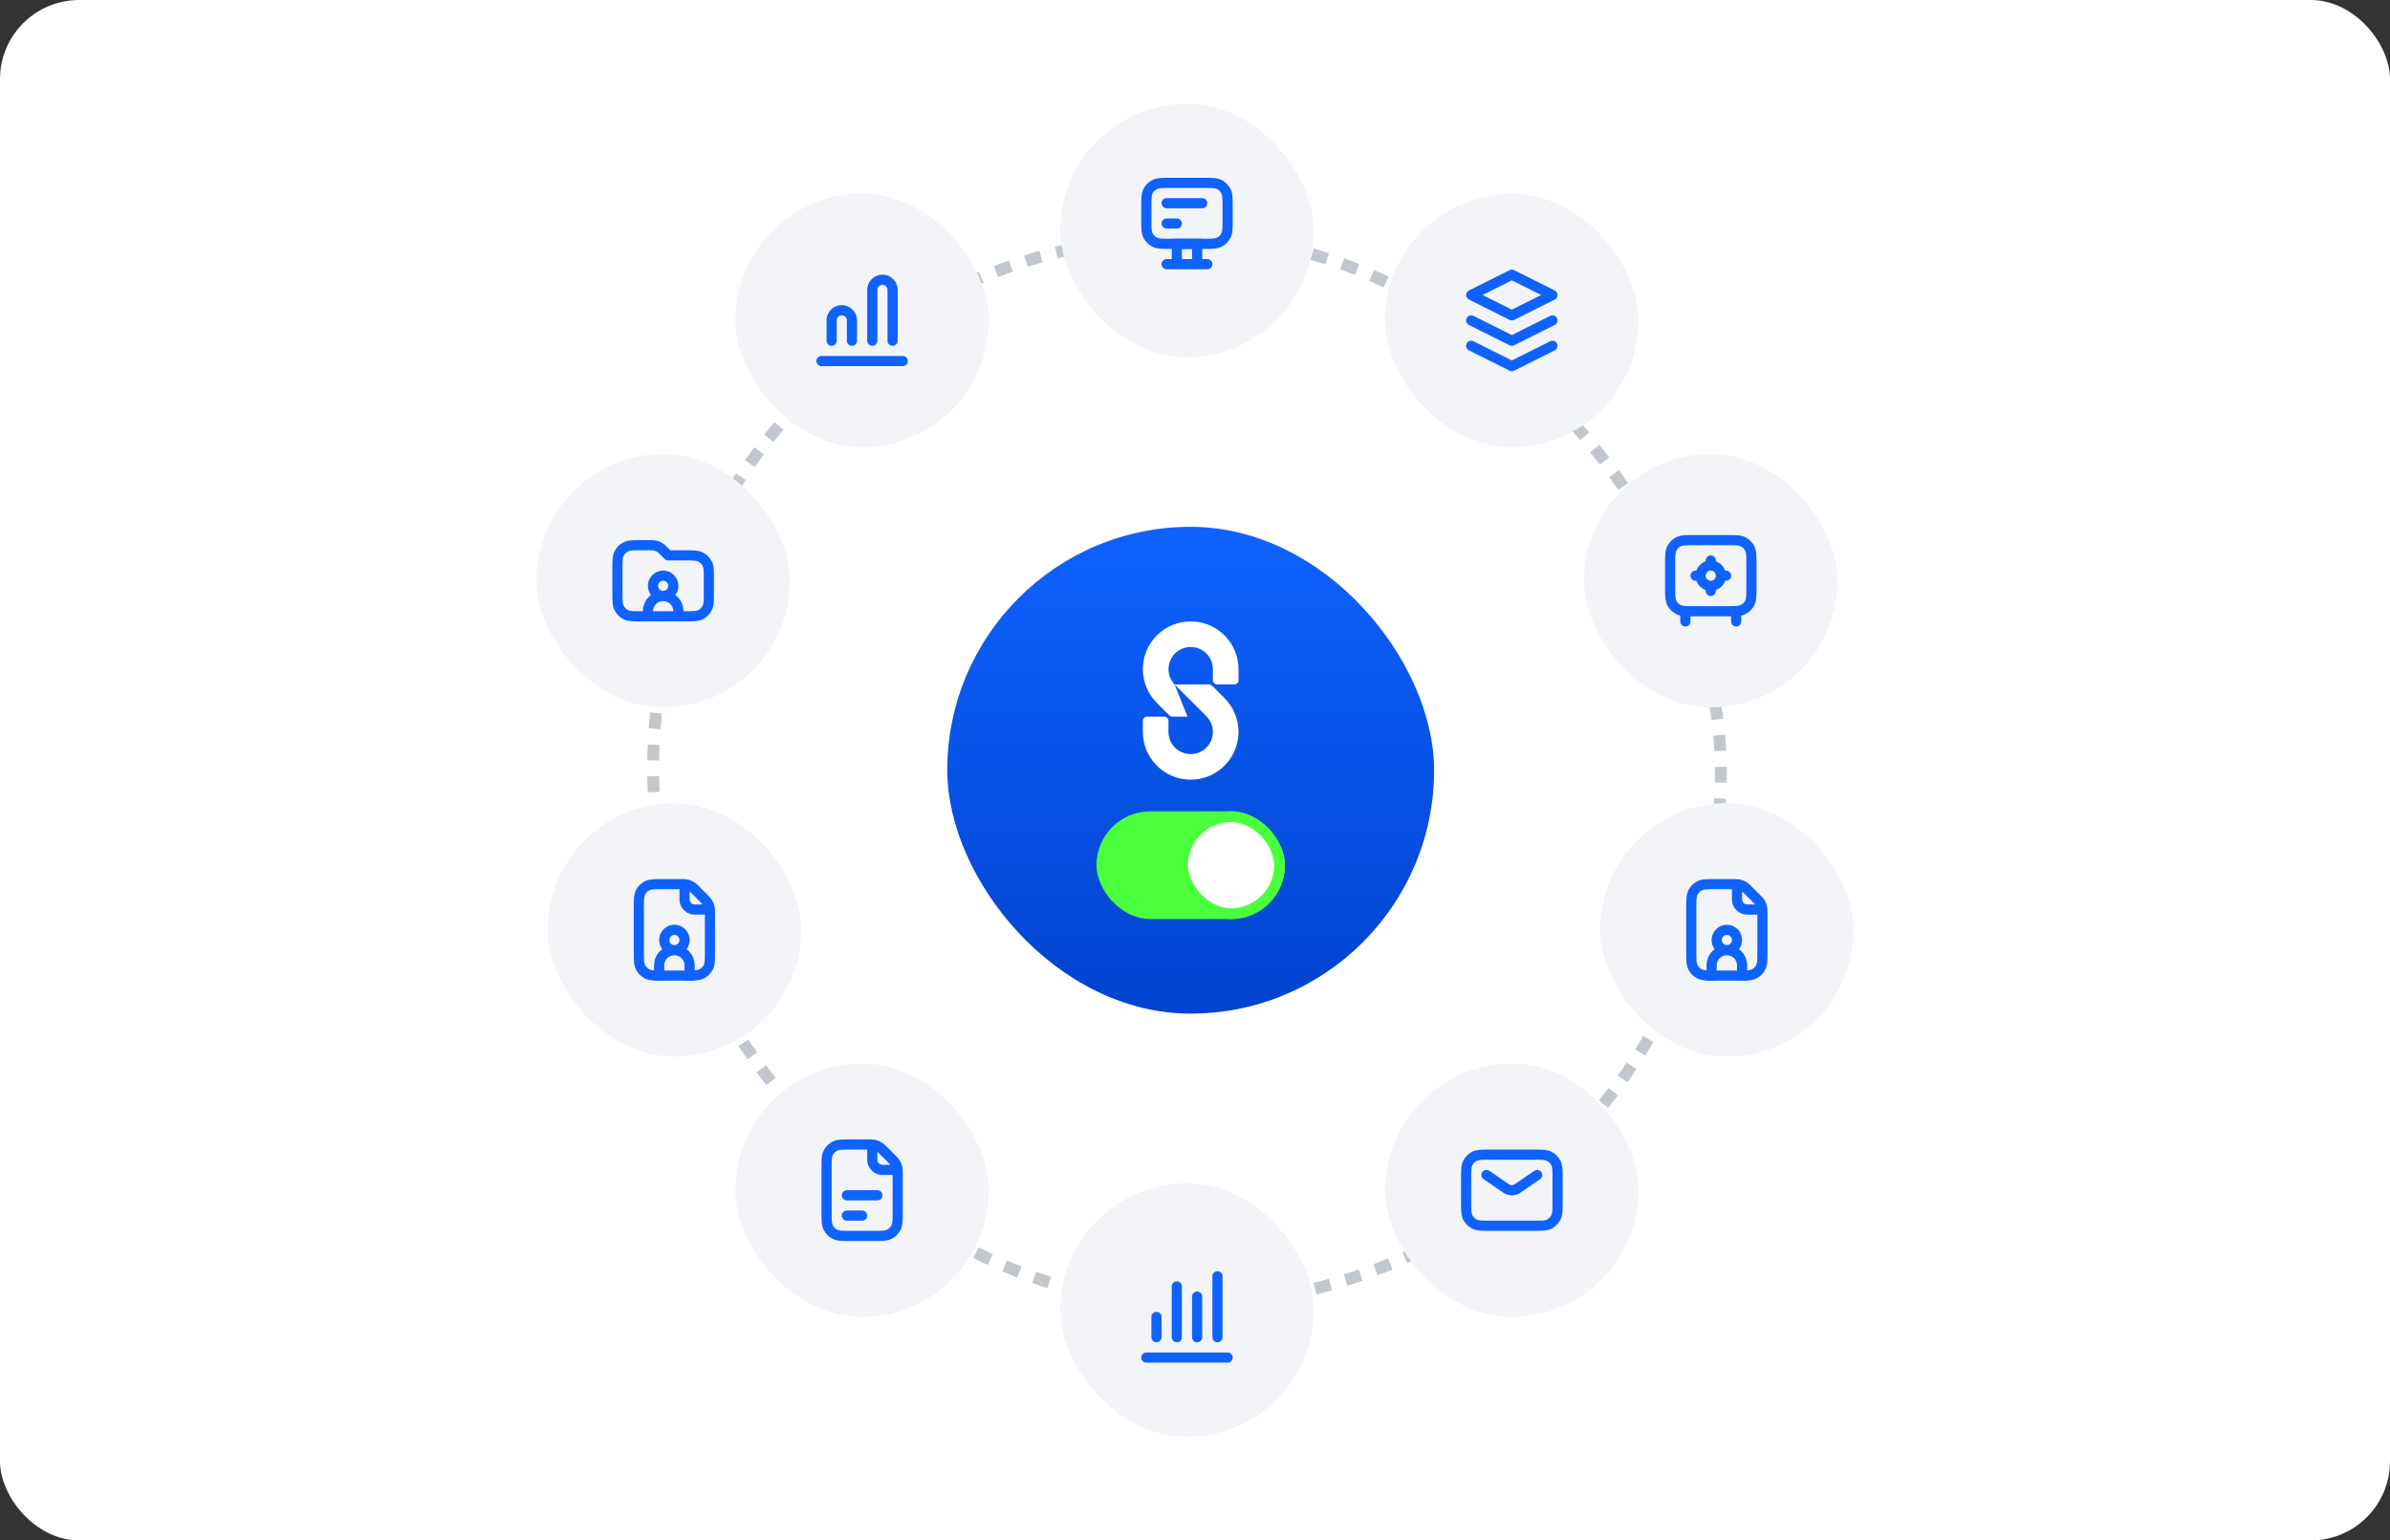 <?xml version="1.0" encoding="UTF-8"?> <svg xmlns="http://www.w3.org/2000/svg" width="1207" height="778" viewBox="0 0 1207 778" fill="none"><rect x="0" y="0" width="1207" height="778" fill="#333333" stroke="none"/><rect width="1207" height="778" rx="40" fill="white"></rect><rect x="478.389" y="266.069" width="245.862" height="245.862" rx="122.931" fill="url(#paint0_linear_26877_3630)"></rect><rect x="329.814" y="119.364" width="539.273" height="539.273" rx="269.637" stroke="#C1C7CD" stroke-width="6" stroke-dasharray="8 8"></rect><rect x="276.58" y="405.629" width="128.003" height="128.003" rx="64.002" fill="#F2F4F8"></rect><path fill-rule="evenodd" clip-rule="evenodd" d="M346.741 479.382C347.707 478.095 348.28 476.496 348.28 474.763C348.28 470.512 344.833 467.065 340.582 467.065C336.331 467.065 332.884 470.512 332.884 474.763C332.884 476.496 333.457 478.095 334.423 479.382C331.931 481.254 330.318 484.235 330.318 487.593V495.291H335.45V487.593C335.45 484.759 337.748 482.461 340.582 482.461C343.416 482.461 345.714 484.759 345.714 487.593V495.291H350.846V487.593C350.846 484.235 349.233 481.254 346.741 479.382ZM343.148 474.763C343.148 476.18 341.999 477.329 340.582 477.329C339.165 477.329 338.016 476.18 338.016 474.763C338.016 473.346 339.165 472.197 340.582 472.197C341.999 472.197 343.148 473.346 343.148 474.763Z" fill="#0F62FE"></path><path fill-rule="evenodd" clip-rule="evenodd" d="M347.487 444.256C346.3 443.971 345.069 443.971 343.44 443.972L334.831 443.972C332.766 443.972 331.061 443.972 329.672 444.086C328.23 444.204 326.904 444.456 325.659 445.091C323.728 446.075 322.157 447.645 321.173 449.576C320.539 450.822 320.286 452.148 320.168 453.59C320.055 454.978 320.055 456.683 320.055 458.749V480.514C320.055 482.58 320.055 484.285 320.168 485.673C320.286 487.115 320.539 488.441 321.173 489.687C322.157 491.618 323.728 493.188 325.659 494.172C326.904 494.807 328.23 495.059 329.672 495.177C331.061 495.291 332.766 495.291 334.831 495.291H346.333C348.399 495.291 350.103 495.291 351.492 495.177C352.934 495.059 354.26 494.807 355.505 494.172C357.437 493.188 359.007 491.618 359.991 489.687C360.625 488.441 360.878 487.115 360.996 485.673C361.109 484.285 361.109 482.58 361.109 480.514L361.109 461.642C361.11 460.013 361.111 458.782 360.826 457.594C360.574 456.547 360.16 455.546 359.597 454.628C358.959 453.587 358.088 452.717 356.935 451.565L353.517 448.146C352.365 446.994 351.495 446.123 350.454 445.485C349.536 444.922 348.535 444.507 347.487 444.256ZM343.148 449.104H334.937C332.739 449.104 331.245 449.106 330.09 449.201C328.965 449.292 328.39 449.459 327.989 449.664C327.023 450.156 326.238 450.941 325.746 451.906C325.541 452.308 325.375 452.883 325.283 454.008C325.189 455.163 325.187 456.657 325.187 458.855V480.408C325.187 482.606 325.189 484.1 325.283 485.255C325.375 486.38 325.541 486.956 325.746 487.357C326.238 488.322 327.023 489.108 327.989 489.6C328.39 489.804 328.965 489.971 330.09 490.062C331.245 490.157 332.739 490.159 334.937 490.159H346.227C348.425 490.159 349.919 490.157 351.074 490.062C352.199 489.971 352.774 489.804 353.176 489.6C354.141 489.108 354.926 488.322 355.418 487.357C355.623 486.956 355.789 486.38 355.881 485.255C355.976 484.1 355.978 482.606 355.978 480.408V461.934H350.846C346.594 461.934 343.148 458.487 343.148 454.236V449.104ZM354.848 456.802C354.54 456.437 354.048 455.935 353.122 455.009L350.073 451.96C349.147 451.034 348.644 450.542 348.28 450.233V454.236C348.28 455.653 349.429 456.802 350.846 456.802H354.848Z" fill="#0F62FE"></path><rect x="270.908" y="229.317" width="128.003" height="128.003" rx="64.002" fill="#F2F4F8"></rect><rect width="61.582" height="61.582" transform="translate(304.119 262.528)" fill="#F2F4F8"></rect><path fill-rule="evenodd" clip-rule="evenodd" d="M341.069 300.503C342.035 299.217 342.607 297.618 342.607 295.885C342.607 291.634 339.161 288.187 334.91 288.187C330.658 288.187 327.212 291.634 327.212 295.885C327.212 297.618 327.784 299.217 328.751 300.503C326.258 302.376 324.646 305.357 324.646 308.715V311.281H329.778V308.715C329.778 305.88 332.075 303.583 334.91 303.583C337.744 303.583 340.042 305.88 340.042 308.715V311.281H345.173V308.715C345.173 305.357 343.561 302.376 341.069 300.503ZM337.476 295.885C337.476 297.302 336.327 298.451 334.91 298.451C333.493 298.451 332.344 297.302 332.344 295.885C332.344 294.468 333.493 293.319 334.91 293.319C336.327 293.319 337.476 294.468 337.476 295.885Z" fill="#0F62FE"></path><path fill-rule="evenodd" clip-rule="evenodd" d="M330.353 278.065C329.831 277.94 329.247 277.924 327.242 277.924H324.133C321.935 277.924 320.441 277.926 319.286 278.02C318.161 278.112 317.586 278.278 317.184 278.483C316.219 278.975 315.434 279.76 314.942 280.726C314.737 281.127 314.571 281.702 314.479 282.827C314.384 283.982 314.382 285.476 314.382 287.674V298.964C314.382 301.162 314.384 302.656 314.479 303.811C314.571 304.936 314.737 305.511 314.942 305.913C315.434 306.878 316.219 307.663 317.184 308.155C317.586 308.36 318.161 308.526 319.286 308.618C320.441 308.713 321.935 308.715 324.133 308.715H345.687C347.884 308.715 349.379 308.713 350.533 308.618C351.658 308.526 352.234 308.36 352.635 308.155C353.601 307.663 354.386 306.878 354.878 305.913C355.082 305.511 355.249 304.936 355.341 303.811C355.435 302.656 355.437 301.162 355.437 298.964V292.806C355.437 290.608 355.435 289.114 355.341 287.959C355.249 286.834 355.082 286.259 354.878 285.857C354.386 284.892 353.601 284.107 352.635 283.615C352.234 283.41 351.658 283.244 350.533 283.152C349.379 283.057 347.884 283.055 345.687 283.055H337.476C336.795 283.055 336.142 282.785 335.661 282.304L334.137 280.779C332.719 279.362 332.294 278.96 331.837 278.68C331.377 278.398 330.877 278.191 330.353 278.065ZM327.504 272.792C329.133 272.791 330.364 272.79 331.551 273.075C332.599 273.327 333.6 273.741 334.518 274.304C335.559 274.942 336.429 275.813 337.581 276.966C337.642 277.027 337.703 277.088 337.766 277.151L338.538 277.924L345.792 277.924C347.858 277.924 349.563 277.924 350.951 278.037C352.394 278.155 353.719 278.408 354.965 279.042C356.896 280.026 358.466 281.596 359.45 283.528C360.085 284.773 360.338 286.099 360.455 287.541C360.569 288.93 360.569 290.634 360.569 292.7V299.07C360.569 301.136 360.569 302.84 360.455 304.229C360.338 305.671 360.085 306.997 359.45 308.242C358.466 310.174 356.896 311.744 354.965 312.728C353.719 313.362 352.394 313.615 350.951 313.733C349.563 313.846 347.858 313.846 345.792 313.846H324.027C321.961 313.846 320.257 313.846 318.868 313.733C317.426 313.615 316.1 313.362 314.855 312.728C312.923 311.744 311.353 310.174 310.369 308.242C309.735 306.997 309.482 305.671 309.364 304.229C309.25 302.84 309.25 301.136 309.25 299.07V287.568C309.25 285.503 309.25 283.798 309.364 282.409C309.482 280.967 309.735 279.641 310.369 278.396C311.353 276.465 312.923 274.894 314.855 273.91C316.1 273.276 317.426 273.023 318.868 272.905C320.257 272.792 321.961 272.792 324.027 272.792L327.242 272.792C327.33 272.792 327.418 272.792 327.504 272.792Z" fill="#0F62FE"></path><rect x="371.385" y="97.825" width="128.003" height="128.003" rx="64.002" fill="#F2F4F8"></rect><path fill-rule="evenodd" clip-rule="evenodd" d="M412.293 182.354C412.293 180.937 413.442 179.788 414.859 179.788H455.914C457.331 179.788 458.48 180.937 458.48 182.354C458.48 183.771 457.331 184.92 455.914 184.92H414.859C413.442 184.92 412.293 183.771 412.293 182.354Z" fill="#0F62FE"></path><path fill-rule="evenodd" clip-rule="evenodd" d="M445.65 138.734C441.399 138.734 437.953 142.18 437.953 146.431V172.091C437.953 173.508 439.101 174.656 440.519 174.656C441.936 174.656 443.084 173.508 443.084 172.091V146.431C443.084 145.014 444.233 143.865 445.65 143.865C447.068 143.865 448.216 145.014 448.216 146.431V172.091C448.216 173.508 449.365 174.656 450.782 174.656C452.199 174.656 453.348 173.508 453.348 172.091V146.431C453.348 142.18 449.902 138.734 445.65 138.734Z" fill="#0F62FE"></path><path fill-rule="evenodd" clip-rule="evenodd" d="M425.123 154.129C420.872 154.129 417.425 157.576 417.425 161.827V172.091C417.425 173.508 418.574 174.656 419.991 174.656C421.408 174.656 422.557 173.508 422.557 172.091V161.827C422.557 160.41 423.706 159.261 425.123 159.261C426.54 159.261 427.689 160.41 427.689 161.827V172.091C427.689 173.508 428.838 174.656 430.255 174.656C431.672 174.656 432.821 173.508 432.821 172.091V161.827C432.821 157.576 429.374 154.129 425.123 154.129Z" fill="#0F62FE"></path><rect x="699.508" y="97.825" width="128.003" height="128.003" rx="64.002" fill="#F2F4F8"></rect><path fill-rule="evenodd" clip-rule="evenodd" d="M740.687 173.509C741.321 172.241 742.862 171.728 744.13 172.361L763.51 182.051L782.889 172.361C784.157 171.728 785.698 172.241 786.332 173.509C786.966 174.776 786.452 176.318 785.184 176.951L764.657 187.215C763.935 187.576 763.084 187.576 762.362 187.215L741.835 176.951C740.567 176.318 740.053 174.776 740.687 173.509Z" fill="#0F62FE"></path><path fill-rule="evenodd" clip-rule="evenodd" d="M740.688 160.68C741.322 159.412 742.863 158.899 744.13 159.532L763.51 169.222L782.89 159.532C784.158 158.899 785.699 159.412 786.333 160.68C786.966 161.947 786.453 163.489 785.185 164.122L764.658 174.386C763.935 174.747 763.085 174.747 762.363 174.386L741.835 164.122C740.568 163.489 740.054 161.947 740.688 160.68Z" fill="#0F62FE"></path><path fill-rule="evenodd" clip-rule="evenodd" d="M762.362 136.439C763.085 136.077 763.935 136.077 764.657 136.439L785.185 146.702C786.054 147.137 786.603 148.025 786.603 148.997C786.603 149.969 786.054 150.858 785.185 151.292L764.657 161.556C763.935 161.917 763.085 161.917 762.362 161.556L741.835 151.292C740.966 150.858 740.417 149.969 740.417 148.997C740.417 148.025 740.966 147.137 741.835 146.702L762.362 136.439ZM748.72 148.997L763.51 156.392L778.3 148.997L763.51 141.602L748.72 148.997Z" fill="#0F62FE"></path><rect x="535.45" y="52.364" width="128.003" height="128.003" rx="64.002" fill="#F2F4F8"></rect><path fill-rule="evenodd" clip-rule="evenodd" d="M591.752 130.847V120.584H607.148V130.847H609.714C611.131 130.847 612.28 131.996 612.28 133.413C612.28 134.83 611.131 135.979 609.714 135.979H589.187C587.769 135.979 586.621 134.83 586.621 133.413C586.621 131.996 587.769 130.847 589.187 130.847H591.752ZM596.884 125.716H602.016V130.847H596.884V125.716Z" fill="#0F62FE"></path><path fill-rule="evenodd" clip-rule="evenodd" d="M576.357 110.939L576.357 104.569C576.357 102.504 576.357 100.799 576.47 99.41C576.588 97.968 576.841 96.642 577.476 95.397C578.46 93.466 580.03 91.895 581.961 90.911C583.206 90.277 584.532 90.024 585.974 89.906C587.363 89.793 589.068 89.793 591.133 89.793L607.767 89.793C609.833 89.793 611.537 89.793 612.926 89.906C614.368 90.024 615.694 90.277 616.939 90.911C618.871 91.895 620.441 93.466 621.425 95.397C622.059 96.642 622.312 97.968 622.43 99.41C622.544 100.799 622.543 102.504 622.543 104.569V110.939C622.543 113.005 622.544 114.709 622.43 116.098C622.312 117.54 622.059 118.866 621.425 120.112C620.441 122.043 618.871 123.613 616.939 124.597C615.694 125.231 614.368 125.484 612.926 125.602C611.537 125.716 609.833 125.716 607.767 125.716H591.133C589.068 125.716 587.363 125.716 585.974 125.602C584.532 125.484 583.206 125.231 581.961 124.597C580.03 123.613 578.46 122.043 577.476 120.112C576.841 118.866 576.588 117.54 576.47 116.098C576.357 114.709 576.357 113.005 576.357 110.939ZM581.585 115.68C581.677 116.805 581.844 117.38 582.048 117.782C582.54 118.747 583.325 119.532 584.291 120.024C584.692 120.229 585.267 120.395 586.392 120.487C587.547 120.582 589.041 120.584 591.239 120.584L607.661 120.584C609.859 120.584 611.353 120.582 612.508 120.487C613.633 120.395 614.208 120.229 614.61 120.024C615.575 119.532 616.36 118.747 616.852 117.782C617.057 117.38 617.223 116.805 617.315 115.68C617.41 114.525 617.412 113.031 617.412 110.833V104.675C617.412 102.477 617.41 100.983 617.315 99.828C617.223 98.703 617.057 98.128 616.852 97.727C616.36 96.761 615.575 95.976 614.61 95.484C614.208 95.279 613.633 95.113 612.508 95.021C611.353 94.927 609.859 94.925 607.661 94.925L591.239 94.925C589.041 94.925 587.547 94.927 586.392 95.021C585.267 95.113 584.692 95.279 584.291 95.484C583.325 95.976 582.54 96.761 582.048 97.727C581.844 98.128 581.677 98.703 581.585 99.828C581.491 100.983 581.489 102.477 581.489 104.675V110.833C581.489 113.031 581.491 114.525 581.585 115.68Z" fill="#0F62FE"></path><path d="M589.187 100.056C587.769 100.056 586.621 101.205 586.621 102.622C586.621 104.039 587.769 105.188 589.187 105.188H607.148C608.565 105.188 609.714 104.039 609.714 102.622C609.714 101.205 608.565 100.056 607.148 100.056H589.187Z" fill="#0F62FE"></path><path d="M589.187 110.32C587.769 110.32 586.621 111.469 586.621 112.886C586.621 114.303 587.769 115.452 589.187 115.452H594.318C595.735 115.452 596.884 114.303 596.884 112.886C596.884 111.469 595.735 110.32 594.318 110.32H589.187Z" fill="#0F62FE"></path><rect x="808.089" y="405.629" width="128.003" height="128.003" rx="64.002" fill="#F2F4F8"></rect><path fill-rule="evenodd" clip-rule="evenodd" d="M878.258 479.382C879.224 478.096 879.796 476.497 879.796 474.764C879.796 470.513 876.35 467.066 872.099 467.066C867.847 467.066 864.401 470.513 864.401 474.764C864.401 476.497 864.973 478.096 865.94 479.382C863.447 481.255 861.835 484.236 861.835 487.594V495.291H866.967V487.594C866.967 484.759 869.264 482.462 872.099 482.462C874.933 482.462 877.23 484.759 877.23 487.594V495.291H882.362V487.594C882.362 484.236 880.75 481.255 878.258 479.382ZM874.665 474.764C874.665 476.181 873.516 477.33 872.099 477.33C870.682 477.33 869.533 476.181 869.533 474.764C869.533 473.347 870.682 472.198 872.099 472.198C873.516 472.198 874.665 473.347 874.665 474.764Z" fill="#0F62FE"></path><path fill-rule="evenodd" clip-rule="evenodd" d="M879.004 444.257C877.817 443.972 876.586 443.972 874.956 443.973L866.348 443.973C864.282 443.973 862.577 443.973 861.189 444.086C859.747 444.204 858.421 444.457 857.175 445.092C855.244 446.076 853.674 447.646 852.69 449.577C852.055 450.822 851.803 452.148 851.685 453.591C851.571 454.979 851.571 456.684 851.571 458.749V480.515C851.571 482.581 851.571 484.285 851.685 485.674C851.803 487.116 852.055 488.442 852.69 489.687C853.674 491.619 855.244 493.189 857.175 494.173C858.421 494.807 859.747 495.06 861.189 495.178C862.577 495.291 864.282 495.291 866.348 495.291H877.85C879.915 495.291 881.62 495.291 883.008 495.178C884.451 495.06 885.777 494.807 887.022 494.173C888.953 493.189 890.523 491.619 891.507 489.687C892.142 488.442 892.395 487.116 892.513 485.674C892.626 484.285 892.626 482.581 892.626 480.515L892.626 461.643C892.627 460.014 892.627 458.782 892.342 457.595C892.091 456.548 891.676 455.547 891.114 454.628C890.476 453.587 889.605 452.717 888.452 451.566L885.033 448.147C883.882 446.994 883.012 446.123 881.971 445.486C881.052 444.923 880.051 444.508 879.004 444.257ZM874.665 449.105H866.454C864.256 449.105 862.762 449.107 861.607 449.201C860.482 449.293 859.906 449.46 859.505 449.664C858.54 450.156 857.754 450.941 857.262 451.907C857.058 452.308 856.891 452.884 856.799 454.008C856.705 455.163 856.703 456.657 856.703 458.855V480.409C856.703 482.607 856.705 484.101 856.799 485.256C856.891 486.381 857.058 486.956 857.262 487.358C857.754 488.323 858.54 489.108 859.505 489.6C859.906 489.805 860.482 489.971 861.607 490.063C862.762 490.158 864.256 490.16 866.454 490.16H877.744C879.942 490.16 881.436 490.158 882.591 490.063C883.716 489.971 884.291 489.805 884.692 489.6C885.658 489.108 886.443 488.323 886.935 487.358C887.139 486.956 887.306 486.381 887.398 485.256C887.492 484.101 887.494 482.607 887.494 480.409V461.934H882.362C878.111 461.934 874.665 458.488 874.665 454.237V449.105ZM886.365 456.803C886.057 456.438 885.564 455.936 884.638 455.01L881.589 451.961C880.663 451.035 880.161 450.542 879.796 450.234V454.237C879.796 455.654 880.945 456.803 882.362 456.803H886.365Z" fill="#0F62FE"></path><rect x="699.513" y="537.12" width="128.003" height="128.003" rx="64.002" fill="#F2F4F8"></rect><path fill-rule="evenodd" clip-rule="evenodd" d="M752.632 580.594H774.397C776.463 580.594 778.168 580.594 779.556 580.708C780.999 580.825 782.324 581.078 783.57 581.713C785.501 582.697 787.071 584.267 788.055 586.198C788.69 587.444 788.943 588.769 789.06 590.212C789.174 591.6 789.174 593.305 789.174 595.371V606.873C789.174 608.938 789.174 610.643 789.06 612.031C788.943 613.474 788.69 614.8 788.055 616.045C787.071 617.976 785.501 619.546 783.57 620.53C782.324 621.165 780.999 621.418 779.556 621.536C778.168 621.649 776.463 621.649 774.397 621.649H752.632C750.566 621.649 748.862 621.649 747.473 621.536C746.031 621.418 744.705 621.165 743.46 620.53C741.528 619.546 739.958 617.976 738.974 616.045C738.34 614.8 738.087 613.474 737.969 612.031C737.855 610.643 737.855 608.938 737.855 606.873V595.371C737.855 593.305 737.855 591.6 737.969 590.212C738.087 588.769 738.34 587.444 738.974 586.198C739.958 584.267 741.528 582.697 743.46 581.713C744.705 581.078 746.031 580.825 747.473 580.708C748.862 580.594 750.566 580.594 752.632 580.594ZM747.891 585.822C746.766 585.914 746.191 586.081 745.789 586.285C744.824 586.777 744.039 587.562 743.547 588.528C743.342 588.929 743.176 589.505 743.084 590.63C742.989 591.785 742.987 593.279 742.987 595.477V606.767C742.987 608.965 742.989 610.459 743.084 611.614C743.176 612.738 743.342 613.314 743.547 613.715C744.039 614.681 744.824 615.466 745.789 615.958C746.191 616.162 746.766 616.329 747.891 616.421C749.046 616.515 750.54 616.517 752.738 616.517H774.292C776.489 616.517 777.984 616.515 779.138 616.421C780.263 616.329 780.839 616.162 781.24 615.958C782.206 615.466 782.991 614.681 783.483 613.715C783.687 613.314 783.854 612.738 783.946 611.614C784.04 610.459 784.042 608.965 784.042 606.767V595.477C784.042 593.279 784.04 591.785 783.946 590.63C783.854 589.505 783.687 588.929 783.483 588.528C782.991 587.562 782.206 586.777 781.24 586.285C780.839 586.081 780.263 585.914 779.138 585.822C777.984 585.728 776.489 585.726 774.292 585.726H752.738C750.54 585.726 749.046 585.728 747.891 585.822Z" fill="#0F62FE"></path><path fill-rule="evenodd" clip-rule="evenodd" d="M748.569 591.972C749.371 590.804 750.968 590.506 752.137 591.308L762.063 598.118C762.938 598.718 764.092 598.718 764.966 598.118L774.893 591.308C776.062 590.506 777.659 590.804 778.46 591.972C779.262 593.141 778.965 594.738 777.796 595.54L767.869 602.349C765.245 604.149 761.784 604.149 759.16 602.349L749.234 595.54C748.065 594.738 747.768 593.141 748.569 591.972Z" fill="#0F62FE"></path><rect x="535.45" y="597.633" width="128.003" height="128.003" rx="64.002" fill="#F2F4F8"></rect><path fill-rule="evenodd" clip-rule="evenodd" d="M576.349 685.648C576.349 684.231 577.498 683.082 578.915 683.082H619.97C621.387 683.082 622.536 684.231 622.536 685.648C622.536 687.065 621.387 688.214 619.97 688.214H578.915C577.498 688.214 576.349 687.065 576.349 685.648Z" fill="#0F62FE"></path><path fill-rule="evenodd" clip-rule="evenodd" d="M614.838 642.027C613.421 642.027 612.272 643.176 612.272 644.593V675.384C612.272 676.801 613.421 677.95 614.838 677.95C616.255 677.95 617.404 676.801 617.404 675.384V644.593C617.404 643.176 616.255 642.027 614.838 642.027ZM594.311 647.159C592.893 647.159 591.745 648.308 591.745 649.725V675.384C591.745 676.801 592.893 677.95 594.311 677.95C595.728 677.95 596.876 676.801 596.876 675.384V649.725C596.876 648.308 595.728 647.159 594.311 647.159ZM584.047 662.554C582.63 662.554 581.481 663.703 581.481 665.12V675.384C581.481 676.801 582.63 677.95 584.047 677.95C585.464 677.95 586.613 676.801 586.613 675.384V665.12C586.613 663.703 585.464 662.554 584.047 662.554ZM602.008 654.857C602.008 653.44 603.157 652.291 604.574 652.291C605.991 652.291 607.14 653.44 607.14 654.857V675.384C607.14 676.801 605.991 677.95 604.574 677.95C603.157 677.95 602.008 676.801 602.008 675.384V654.857Z" fill="#0F62FE"></path><rect x="371.385" y="537.118" width="128.003" height="128.003" rx="64.002" fill="#F2F4F8"></rect><path fill-rule="evenodd" clip-rule="evenodd" d="M442.292 575.748C441.105 575.463 439.874 575.464 438.244 575.465L429.636 575.465C427.57 575.465 425.866 575.465 424.477 575.578C423.035 575.696 421.709 575.949 420.463 576.583C418.532 577.567 416.962 579.138 415.978 581.069C415.344 582.314 415.091 583.64 414.973 585.082C414.859 586.471 414.859 588.176 414.859 590.241V612.007C414.859 614.072 414.859 615.777 414.973 617.166C415.091 618.608 415.344 619.934 415.978 621.179C416.962 623.11 418.532 624.68 420.463 625.664C421.709 626.299 423.035 626.552 424.477 626.67C425.866 626.783 427.57 626.783 429.636 626.783H441.138C443.203 626.783 444.908 626.783 446.297 626.67C447.739 626.552 449.065 626.299 450.31 625.664C452.241 624.68 453.811 623.11 454.795 621.179C455.43 619.934 455.683 618.608 455.801 617.166C455.914 615.777 455.914 614.072 455.914 612.007L455.914 593.135C455.915 591.505 455.916 590.274 455.63 589.087C455.379 588.04 454.964 587.038 454.402 586.12C453.764 585.079 452.893 584.209 451.74 583.057L448.321 579.639C447.17 578.486 446.3 577.615 445.259 576.977C444.34 576.414 443.339 576 442.292 575.748ZM437.953 580.597H429.742C427.544 580.597 426.05 580.599 424.895 580.693C423.77 580.785 423.195 580.951 422.793 581.156C421.828 581.648 421.043 582.433 420.551 583.399C420.346 583.8 420.179 584.375 420.088 585.5C419.993 586.655 419.991 588.149 419.991 590.347V611.901C419.991 614.099 419.993 615.593 420.088 616.748C420.179 617.873 420.346 618.448 420.551 618.849C421.043 619.815 421.828 620.6 422.793 621.092C423.195 621.296 423.77 621.463 424.895 621.555C426.05 621.649 427.544 621.651 429.742 621.651H441.032C443.23 621.651 444.724 621.649 445.879 621.555C447.004 621.463 447.579 621.296 447.98 621.092C448.946 620.6 449.731 619.815 450.223 618.849C450.427 618.448 450.594 617.873 450.686 616.748C450.78 615.593 450.782 614.099 450.782 611.901V593.426H445.65C441.399 593.426 437.953 589.98 437.953 585.728V580.597ZM449.653 588.294C449.345 587.93 448.852 587.427 447.926 586.501L444.877 583.452C443.951 582.526 443.449 582.034 443.084 581.726V585.728C443.084 587.146 444.233 588.294 445.65 588.294H449.653Z" fill="#0F62FE"></path><path d="M427.689 601.124C426.272 601.124 425.123 602.273 425.123 603.69C425.123 605.107 426.272 606.256 427.689 606.256H443.084C444.502 606.256 445.65 605.107 445.65 603.69C445.65 602.273 444.502 601.124 443.084 601.124H427.689Z" fill="#0F62FE"></path><path d="M427.689 611.387C426.272 611.387 425.123 612.536 425.123 613.953C425.123 615.37 426.272 616.519 427.689 616.519H435.387C436.804 616.519 437.953 615.37 437.953 613.953C437.953 612.536 436.804 611.387 435.387 611.387H427.689Z" fill="#0F62FE"></path><rect x="553.737" y="409.772" width="95.167" height="54.381" rx="27.19" fill="#4AFF3B"></rect><rect x="597.241" y="412.491" width="48.943" height="48.943" rx="24.471" fill="white" stroke="#4AFF3B" stroke-width="5.438"></rect><rect x="799.978" y="229.317" width="128.003" height="128.003" rx="64.002" fill="#F2F4F8"></rect><path fill-rule="evenodd" clip-rule="evenodd" d="M855.663 270.226H855.769H872.19H872.296C874.362 270.226 876.067 270.226 877.455 270.339C878.898 270.457 880.223 270.71 881.469 271.345C883.4 272.329 884.97 273.899 885.954 275.83C886.589 277.075 886.842 278.401 886.959 279.843C887.073 281.232 887.073 282.937 887.073 285.002V285.108V296.398V296.504C887.073 298.57 887.073 300.274 886.959 301.663C886.842 303.105 886.589 304.431 885.954 305.676C884.97 307.608 883.4 309.178 881.469 310.162C880.796 310.505 880.1 310.736 879.375 310.895V313.846C879.375 315.264 878.226 316.412 876.809 316.412C875.392 316.412 874.243 315.264 874.243 313.846V311.276C873.633 311.281 872.985 311.281 872.296 311.281H872.19H855.769H855.663H855.662C854.974 311.281 854.326 311.281 853.716 311.276V313.846C853.716 315.264 852.567 316.412 851.15 316.412C849.733 316.412 848.584 315.264 848.584 313.846V310.895C847.859 310.736 847.163 310.505 846.49 310.162C844.559 309.178 842.989 307.608 842.005 305.676C841.37 304.431 841.117 303.105 841 301.663C840.886 300.274 840.886 298.57 840.886 296.504V296.398V285.108V285.002C840.886 282.937 840.886 281.232 841 279.843C841.117 278.401 841.37 277.075 842.005 275.83C842.989 273.899 844.559 272.329 846.49 271.345C847.736 270.71 849.061 270.457 850.504 270.339C851.892 270.226 853.597 270.226 855.663 270.226ZM850.922 275.454C849.797 275.546 849.221 275.713 848.82 275.917C847.854 276.409 847.069 277.194 846.577 278.16C846.373 278.561 846.206 279.136 846.114 280.261C846.02 281.416 846.018 282.91 846.018 285.108V296.398C846.018 298.596 846.02 300.09 846.114 301.245C846.206 302.37 846.373 302.945 846.577 303.347C847.069 304.312 847.854 305.097 848.82 305.589C849.221 305.794 849.797 305.96 850.922 306.052C852.077 306.147 853.571 306.149 855.769 306.149H872.19C874.388 306.149 875.882 306.147 877.037 306.052C878.162 305.96 878.738 305.794 879.139 305.589C880.105 305.097 880.89 304.312 881.382 303.347C881.586 302.945 881.753 302.37 881.845 301.245C881.939 300.09 881.941 298.596 881.941 296.398V285.108C881.941 282.91 881.939 281.416 881.845 280.261C881.753 279.136 881.586 278.561 881.382 278.16C880.89 277.194 880.105 276.409 879.139 275.917C878.738 275.713 878.162 275.546 877.037 275.454C875.882 275.36 874.388 275.358 872.19 275.358H855.769C853.571 275.358 852.077 275.36 850.922 275.454Z" fill="#0F62FE"></path><path fill-rule="evenodd" clip-rule="evenodd" d="M861.414 283.055C861.414 281.638 862.562 280.49 863.979 280.49C865.397 280.49 866.545 281.638 866.545 283.055V283.493C868.733 284.267 870.466 286 871.239 288.187H871.677C873.094 288.187 874.243 289.336 874.243 290.753C874.243 292.17 873.094 293.319 871.677 293.319H871.239C870.466 295.506 868.733 297.24 866.545 298.013V298.451C866.545 299.868 865.397 301.017 863.979 301.017C862.562 301.017 861.414 299.868 861.414 298.451V298.013C859.226 297.24 857.493 295.506 856.72 293.319H856.282C854.865 293.319 853.716 292.17 853.716 290.753C853.716 289.336 854.865 288.187 856.282 288.187H856.72C857.493 286 859.226 284.267 861.414 283.493V283.055ZM861.414 290.753C861.414 292.17 862.562 293.319 863.979 293.319C865.397 293.319 866.545 292.17 866.545 290.753C866.545 289.336 865.397 288.187 863.979 288.187C862.562 288.187 861.414 289.336 861.414 290.753Z" fill="#0F62FE"></path><path d="M623.691 328.854C624.869 331.744 625.464 334.816 625.474 337.889V343.533C625.474 344.127 625.234 344.666 624.844 345.056C624.454 345.445 623.915 345.686 623.318 345.686H614.691C614.096 345.686 613.558 345.445 613.167 345.056C612.777 344.666 612.535 344.127 612.535 343.533V337.889C612.525 336.47 612.246 335.052 611.698 333.719C611.245 332.616 610.609 331.57 609.79 330.628C609.618 330.431 609.439 330.239 609.251 330.052C607.066 327.869 604.201 326.775 601.335 326.771C598.47 326.767 595.604 327.853 593.413 330.03C591.221 332.208 590.127 335.086 590.129 337.967C590.131 340.749 591.153 343.532 593.19 345.686L599.737 361.933H592.047C591.76 361.933 591.481 361.876 591.221 361.769C590.962 361.661 590.724 361.504 590.521 361.302L584.242 355.029C579.525 350.319 577.166 344.145 577.166 337.971C577.166 331.798 579.525 325.623 584.242 320.913C588.958 316.202 595.138 313.847 601.321 313.847C607.503 313.847 613.685 316.202 618.401 320.913C620.748 323.258 622.512 325.965 623.691 328.854Z" fill="white"></path><path d="M593.19 345.686L610.594 345.686C610.881 345.686 611.16 345.743 611.419 345.85C611.679 345.958 611.917 346.115 612.12 346.317L618.401 352.59C623.117 357.3 625.474 363.475 625.474 369.648C625.474 375.821 623.117 381.996 618.401 386.706C613.685 391.417 607.501 393.772 601.321 393.772C595.14 393.772 588.958 391.417 584.242 386.706C581.892 384.361 580.13 381.654 578.95 378.764C577.771 375.875 577.176 372.803 577.166 369.73V364.087C577.166 363.493 577.408 362.954 577.798 362.564C578.189 362.174 578.727 361.933 579.322 361.933H587.949C588.546 361.933 589.085 362.175 589.475 362.564C589.865 362.954 590.107 363.492 590.107 364.087V369.73C590.117 371.149 590.396 372.567 590.942 373.901C591.491 375.235 592.306 376.484 593.391 377.568C595.581 379.755 598.451 380.848 601.321 380.848C604.19 380.848 607.06 379.755 609.249 377.568C611.441 375.381 612.535 372.514 612.535 369.648C612.535 366.782 611.441 363.916 609.249 361.728L593.19 345.686Z" fill="white"></path><defs><linearGradient id="paint0_linear_26877_3630" x1="601.32" y1="266.069" x2="601.32" y2="511.931" gradientUnits="userSpaceOnUse"><stop stop-color="#0F62FE"></stop><stop offset="1" stop-color="#0043CE"></stop></linearGradient></defs></svg> 